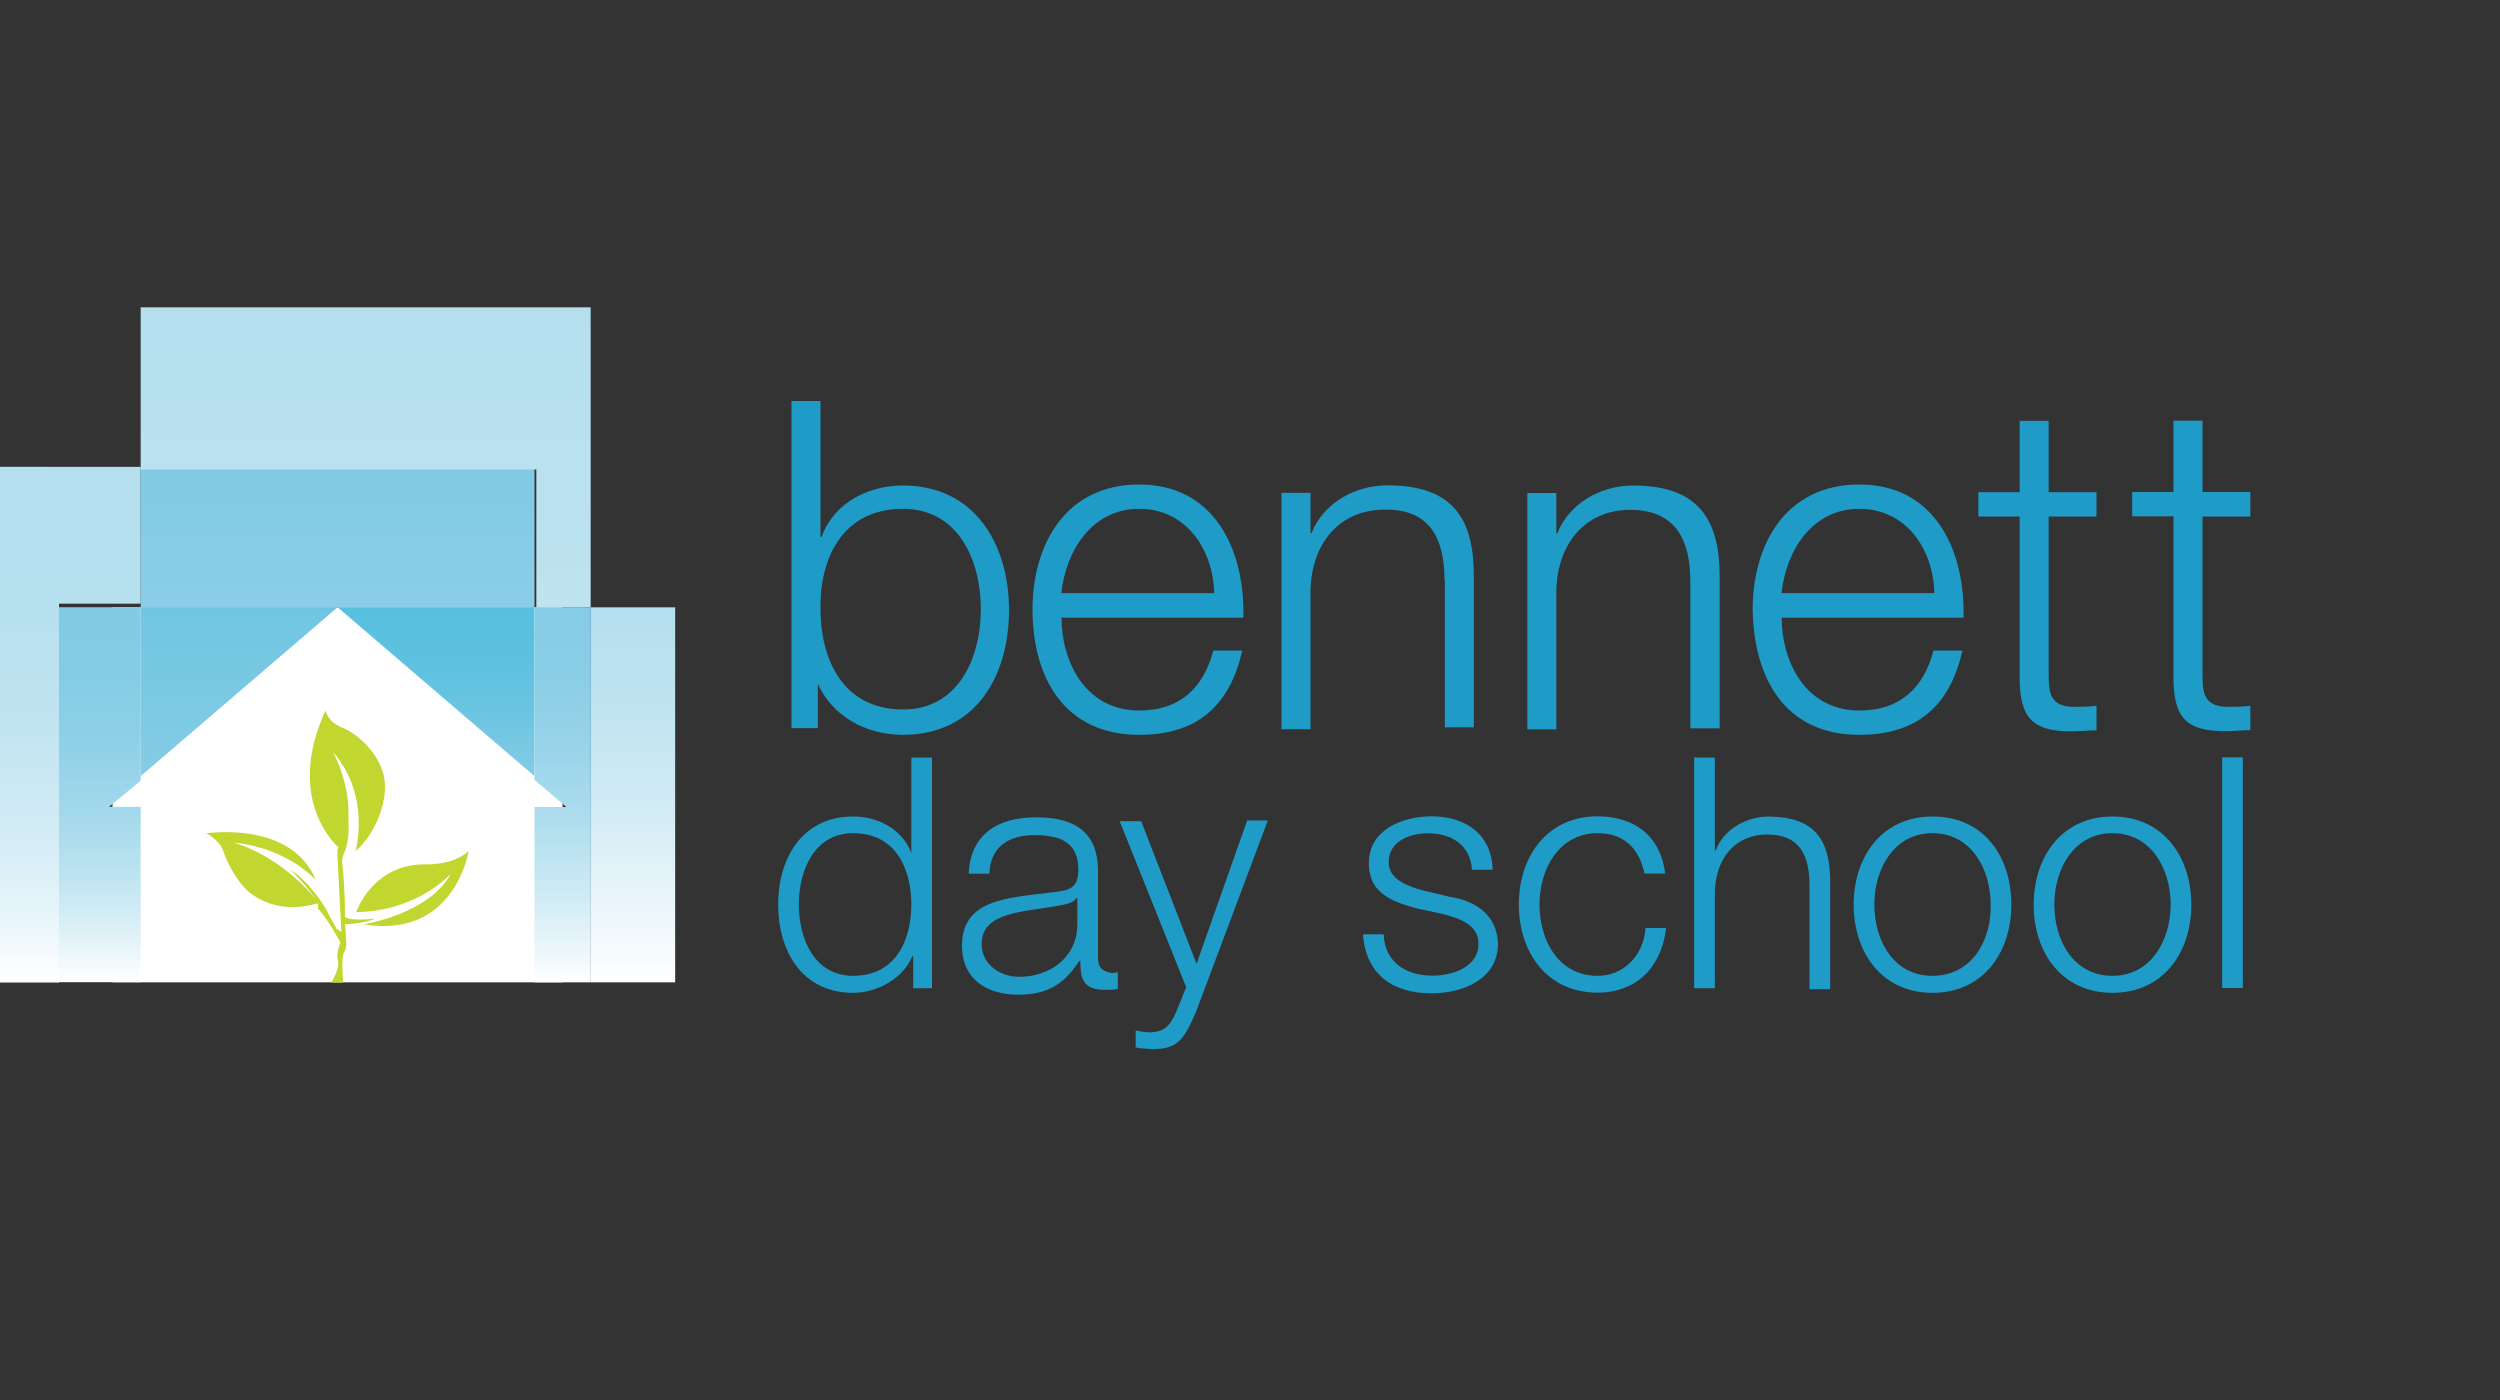 <?xml version="1.0" encoding="UTF-8"?>
<svg id="Layer_1" data-name="Layer 1" xmlns="http://www.w3.org/2000/svg" xmlns:xlink="http://www.w3.org/1999/xlink" viewBox="0 0 150 84">
  <rect x="0" y="0" width="150" height="84" fill="#333333" stroke="none"/>
  <defs>
    <style>
      .cls-1 {
        fill: none;
      }

      .cls-2 {
        fill: #1f9bc8;
      }

      .cls-3 {
        fill: url(#linear-gradient-8);
      }

      .cls-4 {
        fill: url(#linear-gradient-7);
      }

      .cls-5 {
        fill: url(#linear-gradient-5);
      }

      .cls-6 {
        fill: url(#linear-gradient-6);
      }

      .cls-7 {
        fill: url(#linear-gradient-4);
      }

      .cls-8 {
        fill: url(#linear-gradient-3);
      }

      .cls-9 {
        fill: url(#linear-gradient-2);
      }

      .cls-10 {
        fill: url(#linear-gradient);
      }

      .cls-11 {
        fill: #c1d730;
      }

      .cls-12 {
        fill: #fff;
      }
    </style>
    <linearGradient id="linear-gradient" x1="-18.65" y1="205.77" x2="-18.65" y2="228.27" gradientTransform="translate(24.56 -169.33)" gradientUnits="userSpaceOnUse">
      <stop offset="0" stop-color="#81cbe4"/>
      <stop offset=".19" stop-color="#84cce4"/>
      <stop offset=".37" stop-color="#8fd1e7"/>
      <stop offset=".54" stop-color="#a2d8eb"/>
      <stop offset=".71" stop-color="#bce3f0"/>
      <stop offset=".87" stop-color="#def1f7"/>
      <stop offset="1" stop-color="#fff"/>
    </linearGradient>
    <linearGradient id="linear-gradient-2" x1="13.42" y1="205.77" x2="13.42" y2="228.27" gradientTransform="translate(24.56 -169.33)" gradientUnits="userSpaceOnUse">
      <stop offset="0" stop-color="#b5dfef"/>
      <stop offset=".21" stop-color="#bce2f0"/>
      <stop offset=".53" stop-color="#d2ebf5"/>
      <stop offset=".92" stop-color="#f6fbfd"/>
      <stop offset="1" stop-color="#fff"/>
    </linearGradient>
    <linearGradient id="linear-gradient-3" x1="1.6" y1="205.77" x2="1.6" y2="215.9" gradientTransform="translate(24.56 -169.33)" gradientUnits="userSpaceOnUse">
      <stop offset="0" stop-color="#58c0df"/>
      <stop offset=".29" stop-color="#5cc1df"/>
      <stop offset=".59" stop-color="#69c4e1"/>
      <stop offset=".91" stop-color="#7ecae4"/>
      <stop offset="1" stop-color="#86cce6"/>
    </linearGradient>
    <linearGradient id="linear-gradient-4" x1="-10.21" y1="182.46" x2="-10.21" y2="215.9" xlink:href="#linear-gradient-3"/>
    <linearGradient id="linear-gradient-5" x1="9.2" y1="205.77" x2="9.2" y2="228.27" gradientTransform="translate(24.56 -169.33)" gradientUnits="userSpaceOnUse">
      <stop offset="0" stop-color="#86cce6"/>
      <stop offset=".17" stop-color="#8acde6"/>
      <stop offset=".36" stop-color="#97d3e9"/>
      <stop offset=".55" stop-color="#acdcee"/>
      <stop offset=".74" stop-color="#cae9f4"/>
      <stop offset=".94" stop-color="#f1f9fc"/>
      <stop offset="1" stop-color="#fff"/>
    </linearGradient>
    <linearGradient id="linear-gradient-6" x1="-20.34" y1="197.33" x2="-20.34" y2="228.27" gradientTransform="translate(24.56 -169.33)" gradientUnits="userSpaceOnUse">
      <stop offset="0" stop-color="#b5dfef"/>
      <stop offset=".29" stop-color="#b7e0ef"/>
      <stop offset=".5" stop-color="#c1e4f1"/>
      <stop offset=".69" stop-color="#d1ebf5"/>
      <stop offset=".87" stop-color="#e7f5fa"/>
      <stop offset="1" stop-color="#fff"/>
    </linearGradient>
    <linearGradient id="linear-gradient-7" x1="-4.31" y1="197.33" x2="-4.31" y2="205.77" gradientTransform="translate(24.56 -169.33)" gradientUnits="userSpaceOnUse">
      <stop offset="0" stop-color="#80cae4"/>
      <stop offset="1" stop-color="#8bcde7"/>
    </linearGradient>
    <linearGradient id="linear-gradient-8" x1="-2.62" y1="187.77" x2="-2.62" y2="205.77" gradientTransform="translate(24.56 -169.33)" gradientUnits="userSpaceOnUse">
      <stop offset="0" stop-color="#b5dfef"/>
      <stop offset=".85" stop-color="#bce2f0"/>
      <stop offset="1" stop-color="#bfe3f1"/>
    </linearGradient>
  </defs>
  <rect class="cls-1" width="150" height="84"/>
  <g>
    <path class="cls-2" d="M49.06,41h0c.84,1.91,2.81,3.09,5.12,3.09,4.33,0,6.36-3.49,6.36-7.48s-2.08-7.48-6.36-7.48c-2.14,0-4.16,1.07-4.89,3.09h-.06v-8.16h-1.74v19.63h1.58v-2.7h0ZM54.18,30.53c3.32,0,4.67,3.09,4.67,6.02s-1.35,6.02-4.67,6.02c-3.66,0-4.95-3.09-4.95-6.02-.06-2.93,1.24-6.02,4.95-6.02Z"/>
    <path class="cls-2" d="M68.35,44.09c3.6,0,5.46-1.86,6.19-5.06h-1.74c-.56,2.14-1.91,3.6-4.44,3.6-3.32,0-4.67-3.04-4.67-5.57h10.91c.11-3.99-1.69-7.99-6.24-7.99s-6.41,3.77-6.41,7.48c0,4.11,1.91,7.54,6.41,7.54ZM68.35,30.53c2.81,0,4.44,2.42,4.5,5.06h-9.17c.28-2.59,1.86-5.06,4.67-5.06Z"/>
    <path class="cls-2" d="M86.69,34.81v8.83h1.74v-9.06c0-3.38-1.18-5.46-5.18-5.46-2.03,0-3.88,1.13-4.56,2.87h-.06v-2.42h-1.74v14.18h1.74v-8.33c.06-2.76,1.69-4.84,4.44-4.84,2.76-.06,3.6,1.8,3.6,4.22Z"/>
    <path class="cls-2" d="M103.18,43.7v-9.11c0-3.38-1.24-5.46-5.18-5.46-2.03,0-3.88,1.13-4.56,2.87h-.06v-2.42h-1.74v14.18h1.74v-8.33c.06-2.76,1.69-4.84,4.44-4.84s3.6,1.86,3.6,4.28v8.83h1.74Z"/>
    <path class="cls-2" d="M111.56,44.09c3.6,0,5.46-1.86,6.19-5.06h-1.74c-.56,2.14-1.91,3.6-4.44,3.6-3.32,0-4.67-3.04-4.67-5.57h10.91c.11-3.99-1.69-7.99-6.24-7.99s-6.41,3.77-6.41,7.48c.06,4.11,1.91,7.54,6.41,7.54ZM111.56,30.53c2.81,0,4.44,2.42,4.5,5.06h-9.17c.28-2.59,1.86-5.06,4.67-5.06Z"/>
    <path class="cls-2" d="M125.79,43.81v-1.46c-.51.06-1.01.06-1.46.06-1.24-.06-1.41-.73-1.41-1.86v-9.56h2.87v-1.46h-2.87v-4.28h-1.74v4.28h-2.48v1.46h2.48v9.68c0,2.42.79,3.21,3.09,3.21.51,0,1.01-.06,1.52-.06h0Z"/>
    <path class="cls-2" d="M135.02,30.98v-1.46h-2.87v-4.28h-1.74v4.28h-2.48v1.46h2.48v9.68c0,2.42.79,3.21,3.09,3.21.51,0,1.01-.06,1.52-.06v-1.46c-.51.06-1.01.06-1.46.06-1.24-.06-1.41-.73-1.41-1.86v-9.56h2.87Z"/>
    <path class="cls-2" d="M54.68,51.18h0c-.56-1.46-2.03-2.19-3.49-2.19-3.04,0-4.5,2.48-4.5,5.29s1.46,5.29,4.5,5.29c1.46,0,3.04-.9,3.54-2.19h.06v1.91h1.13v-13.84h-1.24v5.74h0ZM51.19,58.55c-2.31,0-3.26-2.19-3.26-4.28s.96-4.28,3.26-4.28c2.59,0,3.49,2.19,3.49,4.28s-.9,4.28-3.49,4.28Z"/>
    <path class="cls-2" d="M65.88,57.54v-5.29c0-2.7-1.91-3.21-3.71-3.21-2.31,0-3.94,1.01-4.05,3.38h1.24c.06-1.63,1.18-2.31,2.7-2.31s2.64.39,2.64,2.08c0,1.13-.56,1.24-1.58,1.35-2.64.34-5.4.39-5.4,3.21,0,2.03,1.52,2.93,3.38,2.93s2.81-.73,3.66-2.03h.06c0,1.07.17,1.74,1.46,1.74.34,0,.51,0,.79-.06v-1.01c-.11.06-.28.06-.39.06-.56-.11-.79-.34-.79-.84h0ZM64.64,55.46c0,1.97-1.63,3.15-3.49,3.15-1.13,0-2.25-.73-2.25-1.97,0-1.97,2.59-1.91,4.67-2.31.34-.06.9-.17,1.01-.45h.06v1.58h0Z"/>
    <path class="cls-2" d="M71.79,57.82l-3.32-8.55h-1.29l3.99,9.96-.45,1.13c-.39.96-.68,1.58-1.74,1.58-.28,0-.56-.06-.84-.11v1.01c.17.06.45.06.96.11,1.52,0,1.91-.51,2.64-2.19l4.33-11.53h-1.24l-3.04,8.61Z"/>
    <path class="cls-2" d="M87.03,53.82l-1.63-.39c-.84-.23-2.08-.62-2.08-1.69,0-1.29,1.29-1.74,2.36-1.74,1.41,0,2.53.68,2.64,2.19h1.24c-.06-2.19-1.69-3.21-3.66-3.21-1.74,0-3.77.79-3.77,2.81,0,1.69,1.18,2.25,2.81,2.7l1.58.34c1.13.28,2.19.68,2.19,1.8,0,1.41-1.58,1.91-2.76,1.91-1.63,0-2.87-.84-2.93-2.48h-1.24c.17,2.42,1.8,3.54,4.11,3.54,1.86,0,3.99-.84,3.99-2.98-.06-1.8-1.46-2.59-2.87-2.81h0Z"/>
    <path class="cls-2" d="M95.86,58.55c-2.36,0-3.49-2.14-3.49-4.28s1.18-4.28,3.49-4.28c1.58,0,2.48.9,2.81,2.42h1.24c-.28-2.31-1.91-3.43-4.05-3.43-3.04,0-4.73,2.42-4.73,5.29s1.69,5.29,4.73,5.29c2.25,0,3.83-1.46,4.11-3.88h-1.24c-.11,1.69-1.35,2.87-2.87,2.87h0Z"/>
    <path class="cls-2" d="M106.16,48.99c-1.41,0-2.76.79-3.21,2.03h-.06v-5.57h-1.24v13.84h1.24v-5.79c.06-1.97,1.18-3.43,3.15-3.43s2.53,1.29,2.53,3.04v6.24h1.24v-6.47c0-2.36-.84-3.88-3.66-3.88Z"/>
    <path class="cls-2" d="M115.95,48.99c-3.04,0-4.73,2.42-4.73,5.29s1.69,5.29,4.73,5.29,4.73-2.42,4.73-5.29-1.63-5.29-4.73-5.29ZM115.95,58.55c-2.36,0-3.49-2.14-3.49-4.28s1.18-4.28,3.49-4.28,3.49,2.14,3.49,4.28c.06,2.14-1.13,4.28-3.49,4.28Z"/>
    <path class="cls-2" d="M126.75,48.99c-3.04,0-4.73,2.42-4.73,5.29s1.69,5.29,4.73,5.29,4.73-2.42,4.73-5.29-1.69-5.29-4.73-5.29ZM126.75,58.55c-2.36,0-3.49-2.14-3.49-4.28s1.18-4.28,3.49-4.28,3.49,2.14,3.49,4.28-1.18,4.28-3.49,4.28Z"/>
    <path class="cls-2" d="M134.51,45.44h-1.18v13.84h1.24v-13.84h-.06Z"/>
    <path class="cls-12" d="M33.75,36.44H6.75v22.5h27v-22.5Z"/>
    <path class="cls-10" d="M6.53,48.42l1.91-1.58v-10.41H3.38v22.5h5.06v-10.52h-1.91Z"/>
    <path class="cls-9" d="M40.51,36.44h-5.06v22.5h5.06v-22.5Z"/>
    <path class="cls-8" d="M32.07,36.44h-11.81l11.81,10.13v-10.13Z"/>
    <path class="cls-7" d="M20.25,36.44h-11.81v10.13l11.81-10.13Z"/>
    <path class="cls-11" d="M20.7,55.46c1.24-.06,1.8-.34,1.8-.34-1.63.17-1.8-.11-1.8-.11,0-1.69-.11-2.7-.17-3.26,0-.56.23-.56.34-1.35.11-.79,0-1.63,0-1.63,0,1.35-.56,2.08-.62,2.19v.45l.23,4.5-.28-.17-.73-1.35c-1.13-1.74-2.03-2.19-2.03-2.19,1.97,1.97,1.63,2.31,1.63,2.31.56.56,1.35,2.03,1.35,2.03-.39,1.18,0,.96-.17,1.58-.17.56-.39.84-.39.84h.73c-.11-1.52,0-1.8.11-1.91.06-.11.11-.39.06-.73,0-.34-.06-.84-.06-.84h0Z"/>
    <path class="cls-11" d="M25.48,51.86c-3.15,0-4.11,2.87-4.11,2.87,3.71-.06,5.68-2.31,5.68-2.31-1.29,2.42-5.23,3.04-5.23,3.04,5.46.9,6.3-4.39,6.3-4.39-1.01.9-2.7.79-2.64.79h0Z"/>
    <path class="cls-11" d="M14.06,50.56c3.26.34,4.89,2.25,4.89,2.25-1.46-3.6-6.58-2.81-6.58-2.81.28.11.9.62,1.01,1.01.11.39.68,1.74,1.52,2.48,1.91,1.58,4.22.68,4.22.68-2.25-2.87-5.06-3.6-5.06-3.6h0Z"/>
    <path class="cls-11" d="M20.37,50.9c1.41-2.48-.39-5.79-.39-5.79,2.31,2.7,1.35,5.96,1.35,5.96,1.24-1.07,2.03-3.15,1.69-4.56s-1.63-2.53-2.53-2.87c-.84-.34-.96-1.01-.96-1.01-2.53,5.51.84,8.27.84,8.27h0Z"/>
    <path class="cls-5" d="M32.07,36.44v10.35l1.91,1.63h-1.91v10.52h3.38v-22.5h-3.38Z"/>
    <path class="cls-6" d="M8.44,36.22v-8.21H0v30.94h3.54v-22.73h4.89Z"/>
    <path class="cls-4" d="M32.07,28H8.44v8.44h23.63v-8.44Z"/>
    <path class="cls-3" d="M32.18,36.44h3.26v-18H8.44v9.73h23.74v8.27Z"/>
  </g>
</svg>